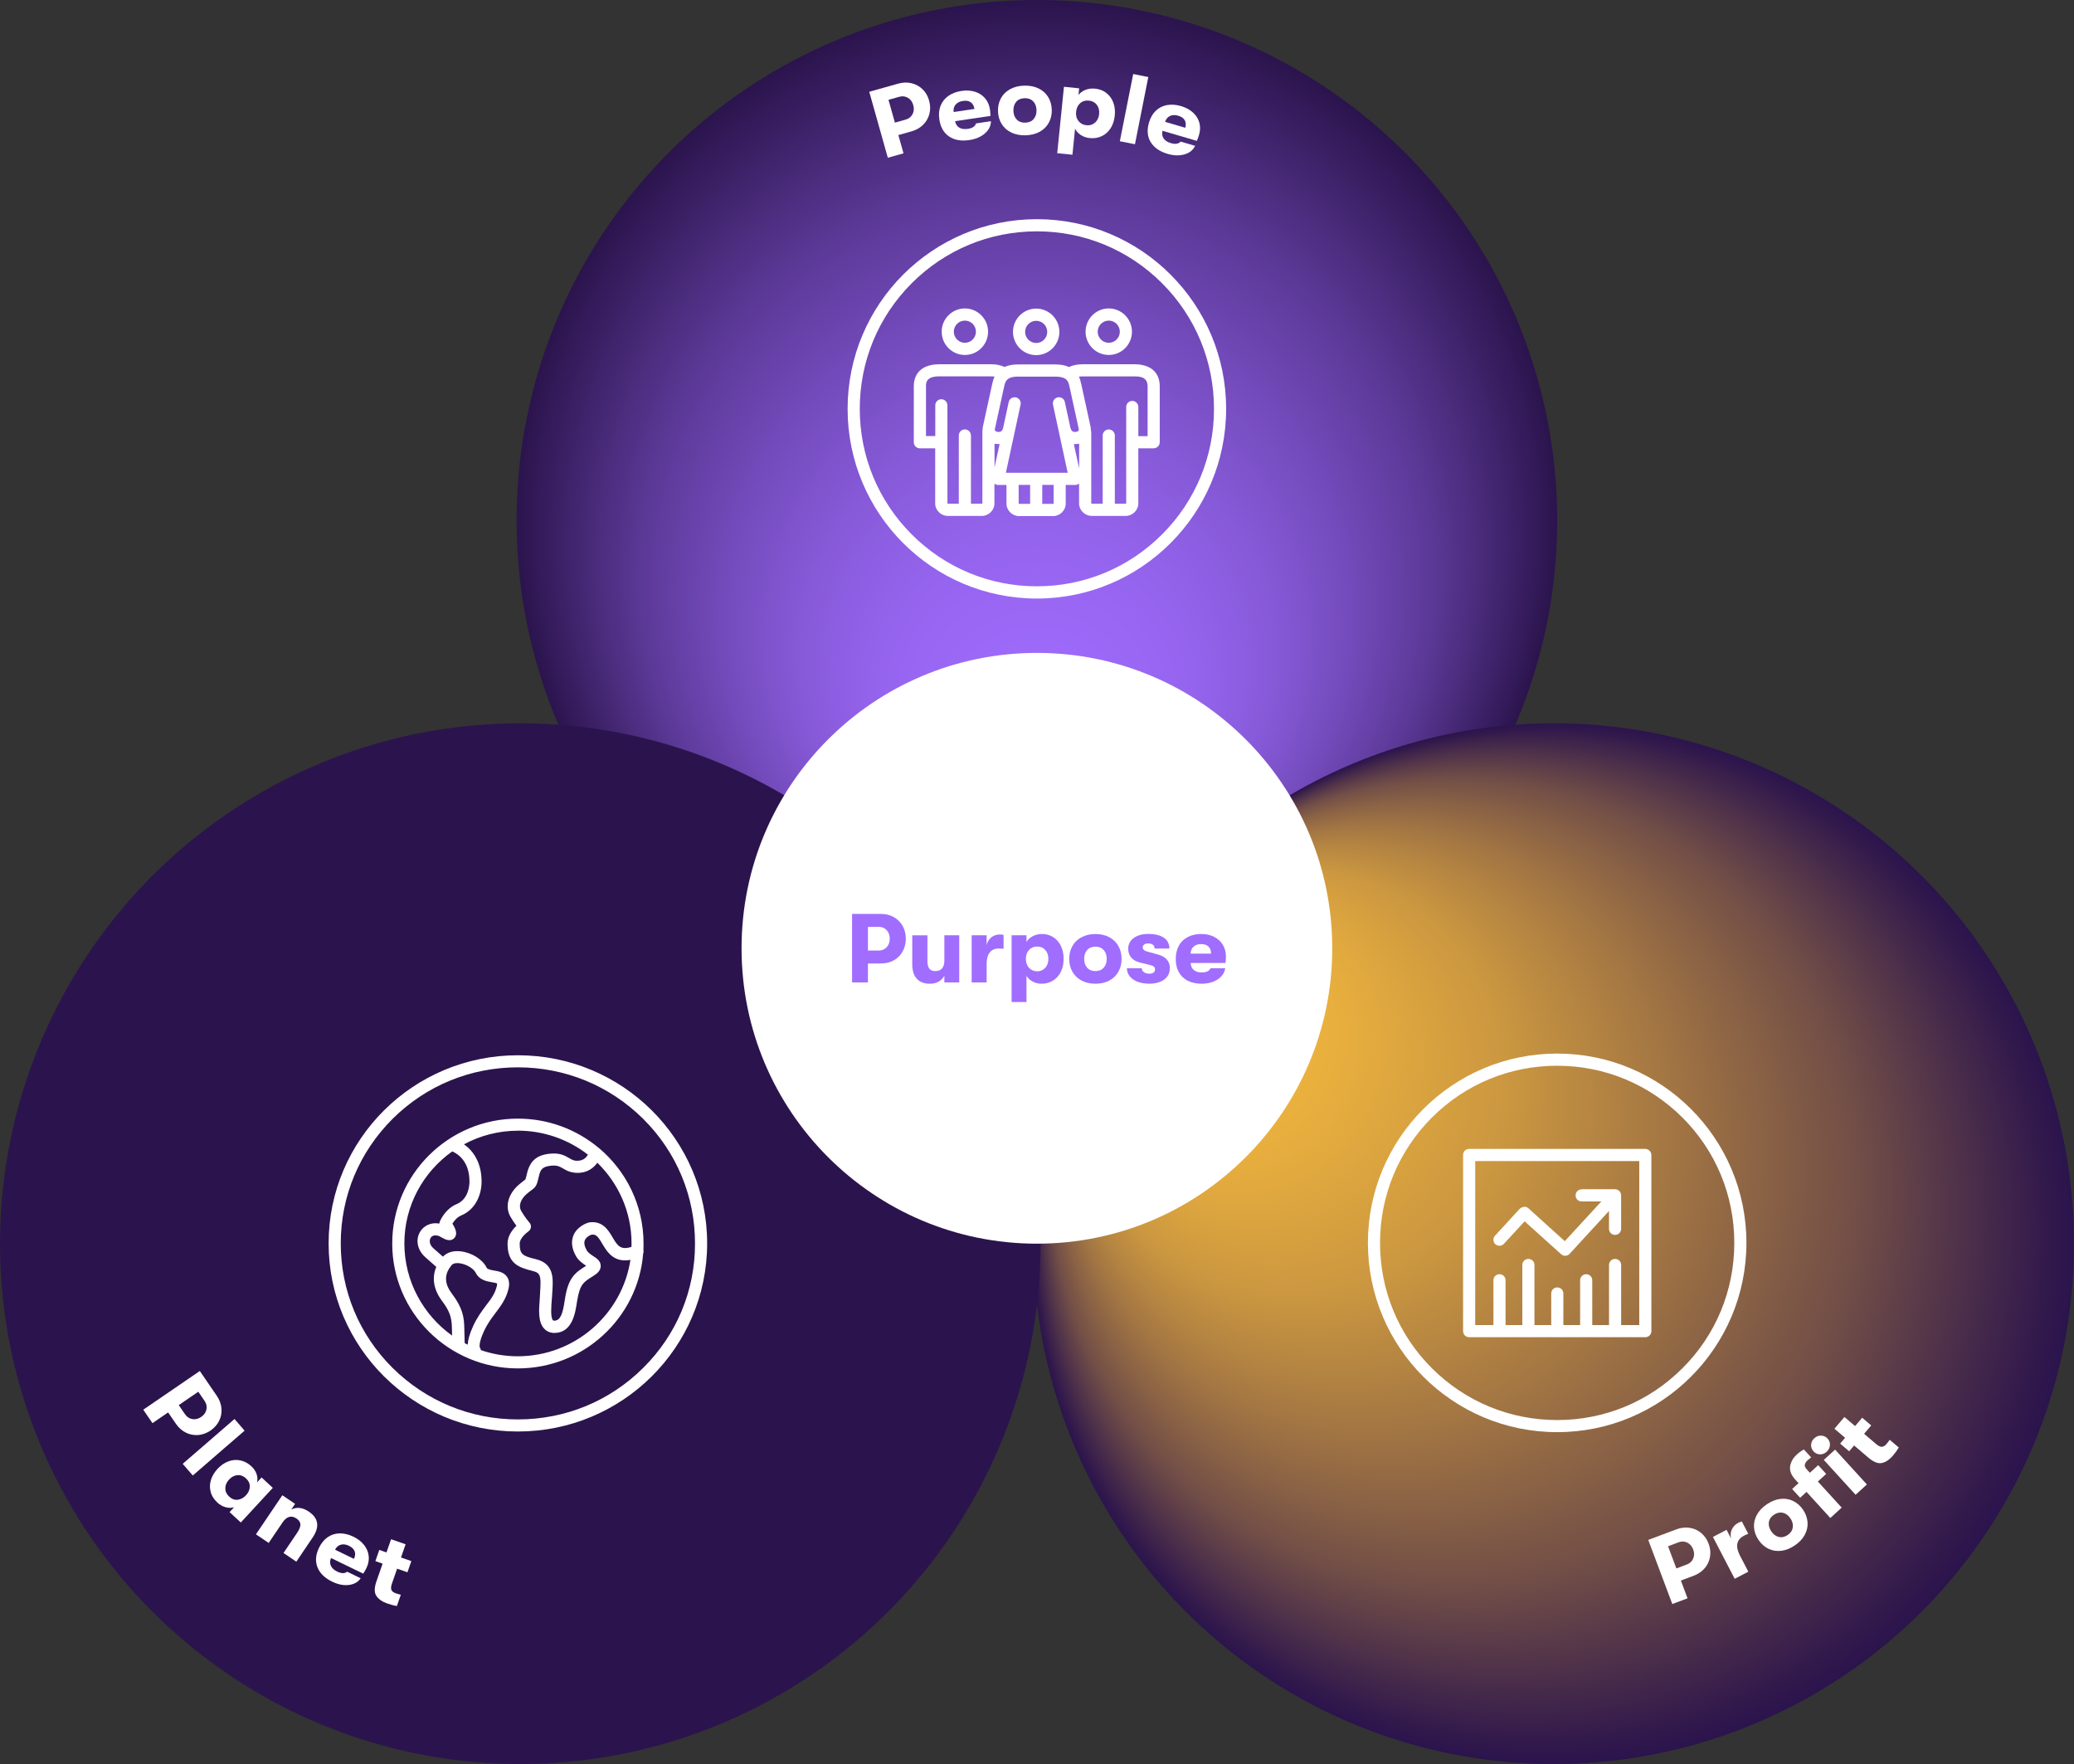 <?xml version="1.0" encoding="UTF-8"?>
<svg xmlns="http://www.w3.org/2000/svg" xmlns:xlink="http://www.w3.org/1999/xlink" viewBox="0 0 635.8 540.7">
  <rect x="0" y="0" width="635.8" height="540.7" fill="#333333" stroke="none"/>
  <defs>
    <style>
      .cls-1 {
        fill: url(#Naamloos_verloop_6);
      }

      .cls-2, .cls-3 {
        fill: #fff;
      }

      .cls-4 {
        fill: #a06dff;
      }

      .cls-3 {
        fill-rule: evenodd;
      }

      .cls-5 {
        fill: url(#Naamloos_verloop_5);
      }

      .cls-6 {
        fill: url(#Naamloos_verloop_3);
      }
    </style>
    <radialGradient id="Naamloos_verloop_3" data-name="Naamloos verloop 3" cx="317.87" cy="159.5" fx="317.87" fy="236.17" r="159.5" gradientUnits="userSpaceOnUse">
      <stop offset="0" stop-color="#a06dff"/>
      <stop offset=".14" stop-color="#9d6afa"/>
      <stop offset=".3" stop-color="#9564ee"/>
      <stop offset=".45" stop-color="#875ad9"/>
      <stop offset=".6" stop-color="#744bbc"/>
      <stop offset=".76" stop-color="#5b3997"/>
      <stop offset=".91" stop-color="#3e2269"/>
      <stop offset="1" stop-color="#2b144d"/>
    </radialGradient>
    <radialGradient id="Naamloos_verloop_6" data-name="Naamloos verloop 6" cx="476.3" cy="381.2" fx="340.78" fy="297.09" r="159.5" gradientUnits="userSpaceOnUse">
      <stop offset="0" stop-color="#ffc23d"/>
      <stop offset=".1" stop-color="#f8bc3d"/>
      <stop offset=".24" stop-color="#e7ae3e"/>
      <stop offset=".41" stop-color="#cb9740"/>
      <stop offset=".58" stop-color="#a37643"/>
      <stop offset=".78" stop-color="#704d47"/>
      <stop offset=".97" stop-color="#331a4c"/>
      <stop offset="1" stop-color="#2b144d"/>
    </radialGradient>
    <radialGradient id="Naamloos_verloop_5" data-name="Naamloos verloop 5" cx="159.5" cy="381.2" fx="298.43" fy="302.85" r="159.5" gradientUnits="userSpaceOnUse">
      <stop offset="0" stop-color="#00a4b3"/>
      <stop offset=".16" stop-color="#019faf"/>
      <stop offset=".33" stop-color="#0593a6"/>
      <stop offset=".5" stop-color="#0b7d97"/>
      <stop offset=".67" stop-color="#146083"/>
      <stop offset=".85" stop-color="#1f3a68"/>
      <stop offset="1" stop-color="#2b144d"/>
    </radialGradient>
  </defs>
  <g id="Laag_5" data-name="Laag 5">
    <circle class="cls-6" cx="317.87" cy="159.5" r="159.5"/>
    <circle class="cls-1" cx="476.3" cy="381.2" r="159.5"/>
    <circle class="cls-5" cx="159.5" cy="381.2" r="159.5"/>
    <circle class="cls-2" cx="317.87" cy="290.66" r="90.54"/>
  </g>
  <g id="omlijning">
    <g>
      <path class="cls-2" d="M266.49,28.13l8.84-2.49c1.42-.4,2.79-.45,4.09-.14,1.3.31,2.43.93,3.39,1.85s1.63,2.09,2.02,3.5c.39,1.39.42,2.73.09,4.03-.33,1.3-.97,2.42-1.92,3.36-.95.94-2.14,1.61-3.56,2.02l-4.04,1.14,1.58,5.6-4.81,1.35-5.69-20.21ZM277.63,36.66c.97-.27,1.67-.82,2.11-1.65.44-.83.52-1.75.23-2.78-.29-1.02-.83-1.77-1.64-2.25-.81-.48-1.7-.58-2.67-.31l-3.29.93,1.97,6.99,3.29-.93Z"/>
      <path class="cls-2" d="M290.93,41.82c-1.63-1.11-2.62-2.86-2.97-5.23-.23-1.54-.1-2.93.38-4.17.48-1.23,1.28-2.24,2.39-3.02,1.11-.78,2.46-1.29,4.04-1.53,1.5-.22,2.88-.14,4.14.26,1.25.4,2.28,1.07,3.07,2,.79.93,1.29,2.06,1.49,3.39.09.61.15,1.28.17,2.01l-10.85,1.61c.18.92.61,1.59,1.29,1.99.68.4,1.54.53,2.58.38,1.44-.21,2.29-.78,2.55-1.68l4.57-.68c-.02,1.44-.63,2.69-1.86,3.75-1.22,1.06-2.81,1.74-4.76,2.03-2.52.38-4.6,0-6.23-1.11ZM298.73,33.38c-.16-.95-.54-1.63-1.15-2.04-.6-.42-1.4-.55-2.4-.4-1,.15-1.74.53-2.25,1.14-.5.61-.7,1.36-.58,2.26l6.37-.95Z"/>
      <path class="cls-2" d="M309.99,40.6c-1.27-.62-2.25-1.5-2.95-2.64-.7-1.14-1.06-2.44-1.1-3.9-.04-1.46.27-2.78.91-3.95.64-1.18,1.58-2.1,2.82-2.78,1.24-.68,2.69-1.04,4.35-1.08s3.12.25,4.38.87,2.24,1.5,2.93,2.64c.7,1.14,1.06,2.45,1.1,3.9.04,1.46-.27,2.78-.91,3.95-.64,1.18-1.57,2.1-2.8,2.78-1.23.68-2.67,1.04-4.34,1.08-1.66.04-3.13-.25-4.4-.87ZM316.86,36.5c.62-.71.92-1.62.89-2.74-.03-1.12-.37-2.02-1.02-2.69-.65-.67-1.52-1-2.61-.97-1.11.03-1.97.39-2.58,1.1s-.9,1.62-.87,2.74c.03,1.12.36,2.02,1.01,2.69.64.67,1.52,1,2.63.97,1.09-.03,1.94-.39,2.56-1.1Z"/>
      <path class="cls-2" d="M339.14,28.49c.97.74,1.68,1.71,2.14,2.91.46,1.2.61,2.55.46,4.04-.15,1.49-.58,2.78-1.27,3.87-.7,1.09-1.61,1.89-2.72,2.42-1.12.53-2.35.73-3.7.59-1.04-.11-1.97-.43-2.77-.97-.8-.54-1.37-1.18-1.71-1.92l-.81,8-4.66-.47,2.06-20.36,4.66.47-.21,2.06c.48-.67,1.18-1.2,2.11-1.57.92-.37,1.92-.5,2.98-.39,1.33.13,2.48.57,3.45,1.31ZM335.69,37.59c.73-.64,1.14-1.52,1.26-2.63.11-1.11-.12-2.05-.71-2.82s-1.39-1.2-2.41-1.3c-1.06-.11-1.96.15-2.68.78-.73.63-1.14,1.5-1.26,2.62-.12,1.13.12,2.08.72,2.85.59.76,1.41,1.2,2.46,1.3,1.02.1,1.9-.16,2.62-.81Z"/>
      <path class="cls-2" d="M347.39,22.69l4.63.92-4.09,20.6-4.63-.92,4.09-20.6Z"/>
      <path class="cls-2" d="M352.74,43.56c-1.01-1.69-1.18-3.69-.51-5.99.44-1.5,1.13-2.7,2.09-3.62.95-.92,2.1-1.5,3.43-1.74,1.33-.24,2.77-.14,4.31.31,1.46.43,2.67,1.09,3.65,1.97.97.89,1.62,1.92,1.95,3.1.33,1.18.3,2.41-.07,3.7-.17.6-.4,1.23-.68,1.89l-10.53-3.09c-.23.91-.11,1.7.34,2.35.45.65,1.18,1.13,2.18,1.42,1.4.41,2.41.26,3.03-.46l4.44,1.3c-.62,1.3-1.7,2.17-3.26,2.62-1.56.45-3.28.4-5.17-.16-2.45-.72-4.17-1.92-5.19-3.61ZM363.36,39.17c.25-.93.19-1.71-.18-2.34-.37-.63-1.04-1.09-2.01-1.37-.97-.28-1.81-.25-2.52.09s-1.2.94-1.48,1.8l6.18,1.81Z"/>
    </g>
    <g>
      <path class="cls-2" d="M61.25,420.22l5.19,7.58c.84,1.22,1.32,2.5,1.44,3.83.13,1.33-.1,2.6-.67,3.8-.57,1.2-1.46,2.21-2.67,3.04-1.19.81-2.45,1.27-3.78,1.38-1.33.1-2.6-.14-3.8-.74-1.2-.6-2.21-1.51-3.05-2.73l-2.37-3.46-4.8,3.29-2.82-4.12,17.33-11.86ZM56.74,433.5c.57.83,1.32,1.32,2.24,1.47.93.15,1.83-.07,2.7-.67.88-.6,1.41-1.36,1.6-2.28.2-.92,0-1.79-.56-2.62l-1.93-2.82-5.99,4.1,1.93,2.82Z"/>
      <path class="cls-2" d="M71.89,434.94l3.09,3.57-15.88,13.74-3.09-3.57,15.88-13.74Z"/>
      <path class="cls-2" d="M64.59,457.3c-.33-1.2-.31-2.42.06-3.64.37-1.22,1.05-2.37,2.04-3.44.98-1.06,2.07-1.82,3.28-2.28,1.21-.46,2.44-.57,3.67-.32,1.24.25,2.37.84,3.4,1.79.77.71,1.31,1.51,1.61,2.39.31.88.35,1.74.14,2.58l1.4-1.52,3.44,3.18-9.81,10.62-3.44-3.18,1.38-1.5c-.79.25-1.65.25-2.58,0-.93-.25-1.77-.72-2.53-1.42-1.06-.98-1.75-2.07-2.08-3.27ZM72.9,459.68c.94-.11,1.79-.57,2.53-1.38.73-.79,1.12-1.66,1.15-2.61.04-.95-.36-1.8-1.19-2.57-.78-.72-1.65-1.05-2.6-.97-.95.08-1.81.53-2.57,1.35-.76.82-1.14,1.71-1.15,2.68,0,.96.38,1.8,1.17,2.53.83.77,1.72,1.1,2.66.98Z"/>
      <path class="cls-2" d="M86.55,458.31l3.91,2.64-1.18,1.74c.81-.42,1.67-.58,2.59-.48.92.1,1.85.47,2.79,1.11,3,2.03,3.39,4.67,1.19,7.94l-5.01,7.41-3.93-2.66,4.17-6.17c.69-1.03,1.03-1.88,1.01-2.57s-.42-1.3-1.2-1.83-1.54-.69-2.26-.48c-.73.21-1.4.78-2.03,1.71l-4.23,6.26-3.91-2.64,8.1-11.98Z"/>
      <path class="cls-2" d="M97.32,480.38c-.72-1.84-.56-3.84.49-6,.68-1.4,1.57-2.48,2.66-3.23,1.09-.75,2.32-1.13,3.68-1.15,1.36-.02,2.76.32,4.2,1.02,1.37.66,2.46,1.51,3.27,2.55.81,1.04,1.28,2.17,1.41,3.38.13,1.22-.1,2.43-.68,3.64-.27.56-.6,1.14-.99,1.75l-9.88-4.79c-.37.87-.39,1.66-.05,2.38.34.72.98,1.31,1.92,1.76,1.31.64,2.33.65,3.06.05l4.16,2.02c-.82,1.18-2.04,1.86-3.65,2.05-1.61.19-3.3-.15-5.08-1.01-2.29-1.11-3.8-2.58-4.52-4.42ZM108.51,477.81c.4-.87.47-1.65.21-2.33s-.85-1.24-1.75-1.68c-.91-.44-1.74-.55-2.5-.33-.76.22-1.34.73-1.75,1.53l5.8,2.81Z"/>
      <path class="cls-2" d="M115.43,489.23c-.72-.99-.73-2.5-.03-4.52l1.89-5.44-2.21-.77,1.19-3.43,2.21.77,1.41-4.05,4.45,1.55-1.41,4.05,3.17,1.1-1.19,3.43-3.17-1.1-1.58,4.53c-.32.93-.37,1.6-.15,2.03.22.42.65.75,1.29.97.62.22,1.15.37,1.57.45l-1.2,3.46c-.91-.14-1.92-.42-3.05-.81-1.42-.49-2.49-1.24-3.21-2.23Z"/>
    </g>
    <g>
      <path class="cls-2" d="M505.28,472l8.6-3.23c1.39-.52,2.74-.68,4.07-.48s2.5.72,3.53,1.56c1.03.84,1.8,1.95,2.31,3.31.51,1.35.65,2.68.43,4-.22,1.32-.76,2.49-1.63,3.51-.87,1.02-2,1.79-3.38,2.31l-3.92,1.47,2.04,5.45-4.67,1.75-7.38-19.66ZM517.1,479.54c.94-.35,1.6-.96,1.96-1.83.37-.86.37-1.79,0-2.79-.37-.99-.98-1.69-1.83-2.1-.84-.41-1.74-.44-2.68-.08l-3.2,1.2,2.55,6.8,3.2-1.2Z"/>
      <path class="cls-2" d="M525.11,471.09l4.18-2.18,1.4,2.69c-.26-1.04-.18-1.98.24-2.85.42-.86,1.05-1.51,1.89-1.95.44-.23.82-.38,1.15-.46l1.97,3.78c-.52.2-.95.39-1.3.58-1.15.6-1.83,1.41-2.04,2.43-.21,1.02.05,2.24.79,3.66l2.57,4.95-4.18,2.17-6.67-12.83Z"/>
      <path class="cls-2" d="M546.03,475.33c-1.4.17-2.71-.04-3.91-.63-1.2-.58-2.21-1.48-3.03-2.69-.82-1.21-1.28-2.48-1.38-3.81-.1-1.34.19-2.62.86-3.87.67-1.24,1.7-2.33,3.08-3.26,1.38-.93,2.76-1.48,4.16-1.64,1.39-.16,2.69.05,3.9.64,1.2.59,2.21,1.48,3.03,2.69.82,1.21,1.28,2.48,1.38,3.82.1,1.33-.19,2.62-.85,3.86-.67,1.23-1.69,2.32-3.06,3.25-1.38.93-2.77,1.48-4.17,1.65ZM549.59,468.17c.14-.93-.1-1.86-.73-2.78-.63-.93-1.4-1.5-2.31-1.71s-1.82-.01-2.73.59c-.92.62-1.44,1.4-1.57,2.32-.13.92.12,1.85.74,2.78.63.93,1.4,1.5,2.3,1.72.91.22,1.82.02,2.74-.6.9-.61,1.42-1.38,1.56-2.31Z"/>
      <path class="cls-2" d="M548.79,449.33c.26-1.34.93-2.49,1.99-3.46.8-.73,1.55-1.26,2.23-1.58l2.21,2.42-1.02.81c-.47.43-.77.87-.9,1.33-.13.45.05.95.54,1.48l.99,1.09,2.55-2.33,2.45,2.68-2.55,2.33,7.3,8-3.48,3.18-7.3-8-1.96,1.79-2.45-2.68,1.96-1.79-.95-1.04c-1.33-1.46-1.87-2.86-1.6-4.2ZM557.9,445.78c-.77-.03-1.41-.33-1.94-.91-.54-.59-.79-1.27-.75-2.04.04-.77.37-1.43.99-2,.62-.57,1.32-.83,2.1-.8.78.03,1.43.34,1.96.91.53.58.77,1.25.72,2.02-.05.77-.38,1.44-1,2.01s-1.32.84-2.08.8ZM559.1,447.48l3.46-3.16,9.75,10.68-3.46,3.16-9.75-10.68Z"/>
      <path class="cls-2" d="M576.99,448.4c-1.19.31-2.59-.23-4.22-1.61l-4.38-3.74-1.52,1.78-2.76-2.35,1.52-1.78-3.27-2.78,3.06-3.59,3.27,2.78,2.18-2.56,2.76,2.36-2.18,2.56,3.65,3.11c.75.64,1.36.93,1.83.88.48-.05.94-.34,1.38-.85.43-.5.76-.93.99-1.3l2.79,2.37c-.46.79-1.08,1.64-1.86,2.55-.97,1.14-2.05,1.87-3.24,2.18Z"/>
    </g>
    <g>
      <path class="cls-4" d="M261.21,280.13h8.94c1.44,0,2.73.33,3.87.98s2.03,1.55,2.69,2.7c.65,1.15.97,2.46.97,3.92s-.33,2.74-.97,3.9c-.65,1.16-1.54,2.07-2.69,2.71-1.14.65-2.43.97-3.87.97h-4.08v5.82h-4.86v-21ZM269.4,291.35c.98,0,1.79-.34,2.42-1.02.63-.68.94-1.55.94-2.61s-.31-1.93-.94-2.61c-.63-.68-1.44-1.02-2.42-1.02h-3.33v7.26h3.33Z"/>
      <path class="cls-4" d="M281.04,299.98c-.92-1.03-1.38-2.48-1.38-4.36v-8.94h4.65v7.92c0,1.02.19,1.79.57,2.29s.99.76,1.83.76c.94,0,1.64-.28,2.1-.84.46-.56.69-1.35.69-2.37v-7.77h4.56v14.46h-4.56v-2.07c-.42.78-1,1.39-1.75,1.82s-1.67.64-2.75.64c-1.72,0-3.04-.51-3.96-1.54Z"/>
      <path class="cls-4" d="M297.87,286.67h4.59v3.03c.24-1.04.73-1.84,1.48-2.42.75-.57,1.58-.85,2.51-.85.48,0,.88.04,1.2.12v4.26c-.54-.06-1-.09-1.38-.09-1.26,0-2.21.41-2.85,1.21-.64.81-.96,2.02-.96,3.62v5.58h-4.59v-14.46Z"/>
      <path class="cls-4" d="M322.87,287.24c1.01.64,1.79,1.54,2.35,2.69.56,1.15.84,2.47.84,3.97s-.28,2.83-.85,3.98-1.37,2.04-2.4,2.68c-1.03.64-2.21.96-3.53.96-1.02,0-1.95-.23-2.77-.69-.83-.46-1.45-1.04-1.84-1.74v8.04h-4.56v-20.46h4.56v2.07c.4-.72,1.03-1.31,1.89-1.77.86-.46,1.81-.69,2.85-.69,1.3,0,2.45.32,3.46.96ZM320.43,296.65c.64-.71.96-1.62.96-2.75s-.32-2.03-.96-2.73c-.64-.7-1.46-1.05-2.46-1.05s-1.88.35-2.52,1.05c-.64.7-.96,1.61-.96,2.73s.32,2.06.98,2.76c.65.7,1.48,1.05,2.5,1.05s1.82-.35,2.46-1.07Z"/>
      <path class="cls-4" d="M331.56,300.55c-1.22-.65-2.16-1.55-2.81-2.71-.65-1.16-.97-2.47-.97-3.93s.33-2.77.97-3.93c.65-1.16,1.58-2.06,2.81-2.71,1.22-.65,2.64-.98,4.26-.98s3.03.33,4.25.98c1.21.65,2.14,1.56,2.79,2.71.65,1.16.97,2.47.97,3.93s-.33,2.77-.97,3.93c-.65,1.16-1.58,2.07-2.79,2.71-1.21.65-2.62.97-4.25.97s-3.04-.33-4.26-.97ZM338.34,296.62c.62-.69.93-1.59.93-2.72s-.31-2.02-.93-2.71-1.46-1.04-2.52-1.04-1.92.35-2.54,1.04-.92,1.6-.92,2.71.3,2.03.92,2.72c.61.69,1.46,1.03,2.54,1.03s1.9-.34,2.52-1.03Z"/>
      <path class="cls-4" d="M348.73,300.92c-1.03-.4-1.83-.96-2.4-1.67-.57-.71-.86-1.54-.86-2.47h4.56c0,.5.22.9.66,1.21.44.31,1.01.46,1.71.46.5,0,.91-.12,1.22-.34.31-.23.46-.56.46-.98,0-.34-.11-.62-.33-.83-.22-.21-.63-.38-1.23-.52l-3.03-.75c-1.16-.28-2.06-.79-2.69-1.52-.63-.73-.94-1.63-.94-2.71,0-1.36.56-2.46,1.69-3.29,1.13-.83,2.62-1.25,4.49-1.25,2.04,0,3.62.39,4.75,1.16s1.7,1.88,1.7,3.31h-4.53c0-.5-.18-.89-.53-1.16s-.83-.4-1.46-.4c-.5,0-.9.11-1.2.33-.3.22-.45.5-.45.84s.12.62.36.84c.24.22.65.4,1.23.54l3.06.84c1.16.3,2.06.8,2.7,1.5s.96,1.59.96,2.67c0,1.48-.57,2.65-1.71,3.5-1.14.85-2.68,1.27-4.62,1.27-1.36,0-2.55-.2-3.58-.6Z"/>
      <path class="cls-4" d="M362.56,299.51c-1.41-1.34-2.12-3.21-2.12-5.61,0-1.56.32-2.91.96-4.06.64-1.15,1.55-2.03,2.73-2.64,1.18-.61,2.55-.92,4.11-.92s2.79.29,3.95.87c1.15.58,2.04,1.39,2.67,2.43s.95,2.23.95,3.57c0,.62-.04,1.29-.12,2.01h-10.68c.04.94.36,1.66.96,2.16.6.5,1.41.75,2.43.75,1.42,0,2.32-.43,2.7-1.29h4.5c-.22,1.42-1,2.56-2.33,3.43s-2.96,1.3-4.88,1.3c-2.48,0-4.42-.67-5.83-2.01ZM371.27,292.31c-.02-.96-.29-1.69-.81-2.19-.52-.5-1.27-.75-2.25-.75s-1.75.27-2.32.79c-.57.53-.87,1.24-.89,2.14h6.27Z"/>
    </g>
  </g>
  <g id="Laag_4" data-name="Laag 4">
    <path class="cls-3" d="M140.82,387.18c-.67-.07-1.82-.07-2.38.59-.26.33-.48.67-.71,1-.04,0-.04.04-.04.04-1.49,2.4-1.23,4.99.78,7.62,3.46,4.55,3.8,7.36,3.87,10.84.07,3.37.11,4.29.11,4.29v.11c.3.18.63.33.93.48.07-1.37.52-3.22,1.67-5.7,1.19-2.63,2.64-4.55,3.95-6.32,1.56-2,2.75-3.62,3.31-5.95.11-.44.07-.7.07-.78-.26-.15-1.04-.3-1.53-.37-1.56-.26-3.91-.67-4.99-2.88-.67-1.37-3.01-2.74-5.06-2.96h0ZM183.1,356.41c-1.04,1.48-2.79,2.88-5.43,3.07-2.53.15-3.95-.67-5.06-1.33-1.04-.59-1.79-1.04-3.65-.85-2.61.26-3.28,1.07-3.76,3.25-.6,2.55-.74,3.14-2.27,4.25-.37.26-.82.59-1.49,1.18-1.9,1.66-2.53,3.7-1.67,5.18,1.15,2,2.53,3.59,2.53,3.59.37.37.52.92.45,1.44-.07.52-.37,1-.82,1.29-.67.48-2.61,2.11-2.61,3.66,0,3.33.82,3.81,4.95,4.81,5.51,1.33,5.28,5.84,5.1,9.13-.04.41-.07.78-.07,1.18-.04.63-.07,1.37-.15,2.11-.15,1.92-.45,5.47.37,6.32.04.04.11.11.41.11,1.9,0,2.61-2.29,3.16-6.03.04-.37.11-.67.15-.96,1.04-6.21,3.01-7.69,6.4-9.8l.04-.04c-.97-.67-2.31-1.52-3.13-3-1.27-2.26-1.53-4.36-.78-6.25,1.12-2.81,4.09-3.81,4.43-3.92.04-.04.07-.04.11-.04s.07-.04.11-.04c4.24-.74,6.07,2.33,7.37,4.55,1.49,2.51,2.38,3.99,5.77,2.92.04-.37.04-.74.04-1.11,0-9.69-4.06-18.45-10.5-24.7h0ZM138.62,352.93c-8.86,6.29-14.66,16.57-14.66,28.18s5.81,21.97,14.63,28.26c0-.55,0-1.18-.04-2-.07-3.22-.41-5.14-3.09-8.69-2.53-3.4-3.13-7.03-1.71-10.36l-3.35-2.96c-2.49-2.18-3.13-5.44-1.53-7.95,1.08-1.66,3.16-2.85,5.81-2.37.04-.22.07-.44.15-.63.07-.18,1.6-3.85,5.14-5.33,3.65-1.52,3.95-5.7,3.95-6.95,0-6.58-4.06-8.69-5.28-9.21h0ZM158.79,346.57c-5.99,0-11.65,1.52-16.56,4.18.45.3.89.67,1.34,1.07,1.86,1.74,4.06,4.92,4.06,10.36,0,3.74-1.64,8.43-6.22,10.36-1.34.55-2.23,1.74-2.72,2.51.97,1.59,1.71,3.22.56,4.44-1.27,1.29-2.94.33-4.06-.3-.15-.11-.37-.22-.45-.26-1.19-.48-2.2-.33-2.72.48-.48.81-.41,2.11.86,3.22l2.9,2.55c1.27-1.33,3.2-1.89,5.43-1.63,3.39.37,6.74,2.48,7.96,4.99.22.48,1.04.67,2.27.89,1.38.22,3.05.52,4.02,1.96.63.96.78,2.18.41,3.7-.74,3.07-2.31,5.14-3.95,7.32-1.23,1.63-2.49,3.29-3.54,5.58-1.6,3.44-1.38,4.77-1.3,5.03.19.26.3.52.33.81,3.54,1.22,7.37,1.89,11.31,1.89,17.49,0,32.01-12.87,34.54-29.55-.6.11-1.15.15-1.67.15-3.95,0-5.69-2.96-6.96-5.1-1.38-2.37-1.97-2.96-3.35-2.77-.52.18-1.64.78-2.01,1.74-.3.78-.11,1.81.6,3.07.41.7,1.23,1.26,1.97,1.74,1.04.67,2.31,1.48,2.31,3.03s-1.27,2.44-2.34,3.11l-.11.07c-2.83,1.78-3.91,2.44-4.73,7.29-.07.26-.11.52-.15.85-.45,3-1.38,9.21-6.85,9.21-1.27,0-2.34-.44-3.13-1.29-1.94-2.03-1.64-5.77-1.38-9.1.04-.7.07-1.37.11-1.96.04-.44.04-.85.07-1.26.19-3.77,0-4.81-2.27-5.36-4.54-1.11-7.78-2.37-7.78-8.4,0-2.37,1.49-4.29,2.72-5.47-.52-.74-1.19-1.66-1.79-2.7-1.79-3.07-.82-6.92,2.42-9.8.78-.7,1.38-1.11,1.75-1.41.11-.11.3-.22.37-.3.11-.22.33-1.11.48-1.78.89-3.88,2.98-5.7,7-6.1,3.09-.33,4.65.59,5.92,1.33.93.55,1.53.92,2.9.81,1.6-.11,2.42-1.07,2.87-1.85-5.92-4.59-13.4-7.36-21.47-7.36h0ZM158.76,342.87c9.42,0,18.05,3.37,24.75,8.95.04,0,.04.04.07.04,8.37,7.03,13.7,17.53,13.7,29.25,0,.67,0,1.33-.04,2,.11.37.07.74-.07,1.07-1.56,19.71-18.2,35.25-38.41,35.25-21.25,0-38.52-17.16-38.52-38.28s17.27-38.28,38.52-38.28h0ZM158.76,327.15c-14.51,0-28.14,5.58-38.41,15.79-10.23,10.21-15.89,23.74-15.89,38.17s5.62,27.96,15.89,38.17c10.27,10.17,23.89,15.79,38.41,15.79s28.14-5.58,38.41-15.79c10.27-10.17,15.93-23.74,15.89-38.17,0-14.42-5.62-27.96-15.89-38.17-10.27-10.17-23.89-15.79-38.41-15.79h0ZM158.76,323.45c32.08,0,58.02,25.81,58.02,57.66s-25.98,57.66-58.02,57.66-58.02-25.81-58.02-57.66,25.98-57.66,58.02-57.66h0Z"/>
    <path class="cls-3" d="M484.84,364.51h10.27c.07,0,.19.04.26.04.11,0,.22.04.33.07.11.04.22.07.33.15.11.07.22.15.3.22.11.07.19.15.26.26.07.11.15.19.19.3v.04c.04.07.04.19.07.26,0,.04.04.07.04.11.04.07.04.11.04.19.04.07.04.11.04.19v10.31c0,1.04-.82,1.86-1.86,1.86s-1.86-.82-1.86-1.86v-5.47l-11.98,13.03s-.04.07-.07.11c-.37.37-.86.6-1.38.6-.41,0-.86-.15-1.23-.48l-11.2-10.09-6.36,6.89c-.37.41-.89.6-1.38.6-.45,0-.89-.19-1.23-.45-.74-.71-.82-1.9-.11-2.64l7.59-8.26s.11-.07.15-.11c.07-.04.11-.07.15-.11.07-.04.11-.07.19-.11.04,0,.11-.04.15-.07.07-.04.11-.04.19-.07.04,0,.11-.04.15-.04.04-.04.11-.04.19-.04.04-.04.11-.04.15-.04h.33c.07,0,.11.04.19.04.04,0,.11.04.15.04.07,0,.11.04.19.07.04.04.11.04.15.07.04.04.11.07.15.11.07.04.11.07.15.11l11.17,10.09,11.2-12.17h-6.03c-1.04,0-1.86-.82-1.86-1.86s.82-1.86,1.86-1.86h0ZM452.24,355.87v50.28h5.58v-13.73c0-1.04.82-1.86,1.86-1.86s1.86.82,1.86,1.86v13.73h5.14v-18.42c0-1.04.82-1.86,1.86-1.86s1.86.82,1.86,1.86v18.42h5.14v-9.68c0-1.04.82-1.86,1.86-1.86s1.86.82,1.86,1.86v9.68h5.14v-13.73c0-1.04.82-1.86,1.86-1.86s1.86.82,1.86,1.86v13.73h5.14v-18.42c0-1.04.82-1.86,1.86-1.86s1.86.82,1.86,1.86v18.42h5.55v-50.28h-50.28ZM450.38,352.15h54c1,0,1.86.86,1.86,1.86v54c0,1.04-.82,1.86-1.86,1.86h-54c-1.04,0-1.86-.82-1.86-1.86v-54c0-1.04.82-1.86,1.86-1.86h0ZM477.36,326.66c-14.51,0-28.14,5.62-38.41,15.89-10.23,10.27-15.89,23.89-15.89,38.41s5.62,28.14,15.89,38.41c10.27,10.23,23.89,15.89,38.41,15.89s28.14-5.62,38.41-15.89c10.27-10.23,15.89-23.89,15.89-38.41s-5.62-28.14-15.89-38.41c-10.27-10.23-23.89-15.89-38.41-15.89h0ZM477.36,322.93c32.04,0,58.02,25.98,58.02,58.02s-25.98,58.02-58.02,58.02-58.02-25.98-58.02-58.02,25.98-58.02,58.02-58.02h0Z"/>
    <path class="cls-3" d="M319.51,148.63v5.81h3.35s.1-.06.14-.1h0v-5.71h-3.49ZM312.28,148.63v5.71s.09.09.14.1h3.37v-5.81h-3.51ZM304.88,136v7.3l1.56-7.2s-.07,0-.11,0h-.42s-.03,0-.04,0c-.33,0-.67-.04-.99-.11h0ZM330.82,135.99c-.35.08-.7.12-1.05.12h-.46s-.07,0-.11,0l1.62,7.48h0v-7.59h0ZM312.17,115.43c-3.67,0-4.01,1.57-4.31,2.96-.04.22-.09.43-.15.63l-2.76,12.64c-.02.12.06.25.13.34.19.23.51.38.81.39h.42c.49,0,.92-.34,1.04-.81.04-.14.09-.26.16-.39l1.72-7.96c.22-1.01,1.21-1.64,2.21-1.43,1,.22,1.64,1.21,1.43,2.22l-4.51,20.89h18.95l-4.51-20.89c-.22-1,.42-2,1.43-2.22,1-.22,1.99.42,2.21,1.43l1.72,7.96c.06.12.12.25.16.39.13.47.55.8,1.05.81h.42c.29.01.62-.15.82-.38.07-.09.15-.21.13-.34l-2.76-12.64c-.06-.2-.1-.41-.15-.63-.3-1.39-.64-2.96-4.31-2.96h-11.33ZM332.02,115.37c-.46,0-.89.03-1.27.08.4.84.57,1.63.68,2.15.03.15.07.32.09.4.01.05.03.1.04.16l2.78,12.74s0,.03,0,.04c.06.3.08.61.07.92.07.2.12.41.12.63v21.8s.09.09.14.1h3.37v-20.9c0-1.03.83-1.86,1.86-1.86s1.86.84,1.86,1.86v20.9h3.35s.1-.06.14-.1v-29.55c0-1.03.83-1.86,1.86-1.86s1.86.84,1.86,1.86v8.94h2.84v-15.23c.01-3.07-2.63-3.07-4.05-3.07h-15.75ZM287.93,115.36c-4.06,0-4.06,2-4.06,3.07v15.23h2.85v-9.43c0-1.03.83-1.86,1.86-1.86s1.86.84,1.86,1.86v30.05s.09.09.14.1h3.35v-20.9c0-1.03.83-1.86,1.86-1.86s1.86.84,1.86,1.86v20.9h3.37s.1-.06.14-.1v-22.08c0-.15.02-.29.06-.43,0-.28.02-.56.07-.84,0-.01,0-.03,0-.04l2.78-12.74c.01-.05.03-.1.04-.16.02-.07.06-.24.09-.4.11-.52.28-1.32.69-2.16-.37-.05-.78-.07-1.22-.07h-15.75ZM287.92,111.64h15.75c1.67,0,3.11.28,4.27.84,1.06-.48,2.43-.78,4.21-.78h11.33c1.79,0,3.17.31,4.23.8,1.17-.57,2.62-.85,4.3-.85h15.75c4.95,0,7.78,2.48,7.77,6.8v17.1c-.01,1.03-.84,1.86-1.87,1.86h-4.7v16.96c0,2-1.79,3.76-3.83,3.76h-10.5c-2.04,0-3.83-1.76-3.83-3.76v-6.18c-.34.29-.77.46-1.22.46h-2.88v5.78c0,2-1.79,3.76-3.83,3.76h-10.5c-2.04,0-3.83-1.76-3.83-3.76v-5.78h-2.53c-.42,0-.83-.15-1.16-.4v6.13c0,2-1.79,3.76-3.83,3.76h-10.5c-2.04,0-3.83-1.76-3.83-3.76v-16.96h-4.7c-1.03,0-1.86-.84-1.86-1.86v-17.1c-.01-4.32,2.82-6.8,7.77-6.8h0ZM317.65,98.33c-1.87,0-3.39,1.53-3.39,3.4s1.52,3.4,3.39,3.4,3.39-1.52,3.39-3.4-1.52-3.4-3.39-3.4h0ZM339.9,98.27c-1.87,0-3.39,1.53-3.39,3.4s1.52,3.4,3.39,3.4,3.39-1.52,3.39-3.4-1.52-3.4-3.39-3.4h0ZM295.79,98.27c-1.87,0-3.39,1.53-3.39,3.4s1.52,3.4,3.39,3.4,3.39-1.52,3.39-3.4-1.52-3.4-3.39-3.4h0ZM317.65,94.59c3.92,0,7.11,3.2,7.11,7.13s-3.19,7.13-7.11,7.13-7.11-3.2-7.11-7.13,3.19-7.13,7.11-7.13h0ZM339.9,94.54c3.92,0,7.11,3.2,7.11,7.13s-3.19,7.13-7.11,7.13-7.11-3.2-7.11-7.13,3.19-7.13,7.11-7.13h0ZM295.79,94.54c3.92,0,7.11,3.2,7.11,7.13s-3.19,7.13-7.11,7.13-7.11-3.2-7.11-7.13,3.19-7.13,7.11-7.13h0ZM317.86,70.91c-14.5,0-28.14,5.66-38.39,15.93-10.25,10.28-15.9,23.94-15.9,38.47s5.65,28.2,15.9,38.47c10.26,10.27,23.89,15.93,38.39,15.93s28.14-5.66,38.4-15.93c10.26-10.27,15.91-23.94,15.9-38.47,0-14.53-5.65-28.2-15.9-38.47-10.26-10.27-23.89-15.93-38.4-15.93h0ZM317.86,67.18c32.05,0,58.02,26.03,58.02,58.14s-25.98,58.14-58.02,58.14-58.02-26.03-58.02-58.14,25.98-58.14,58.02-58.14h0Z"/>
  </g>
</svg>